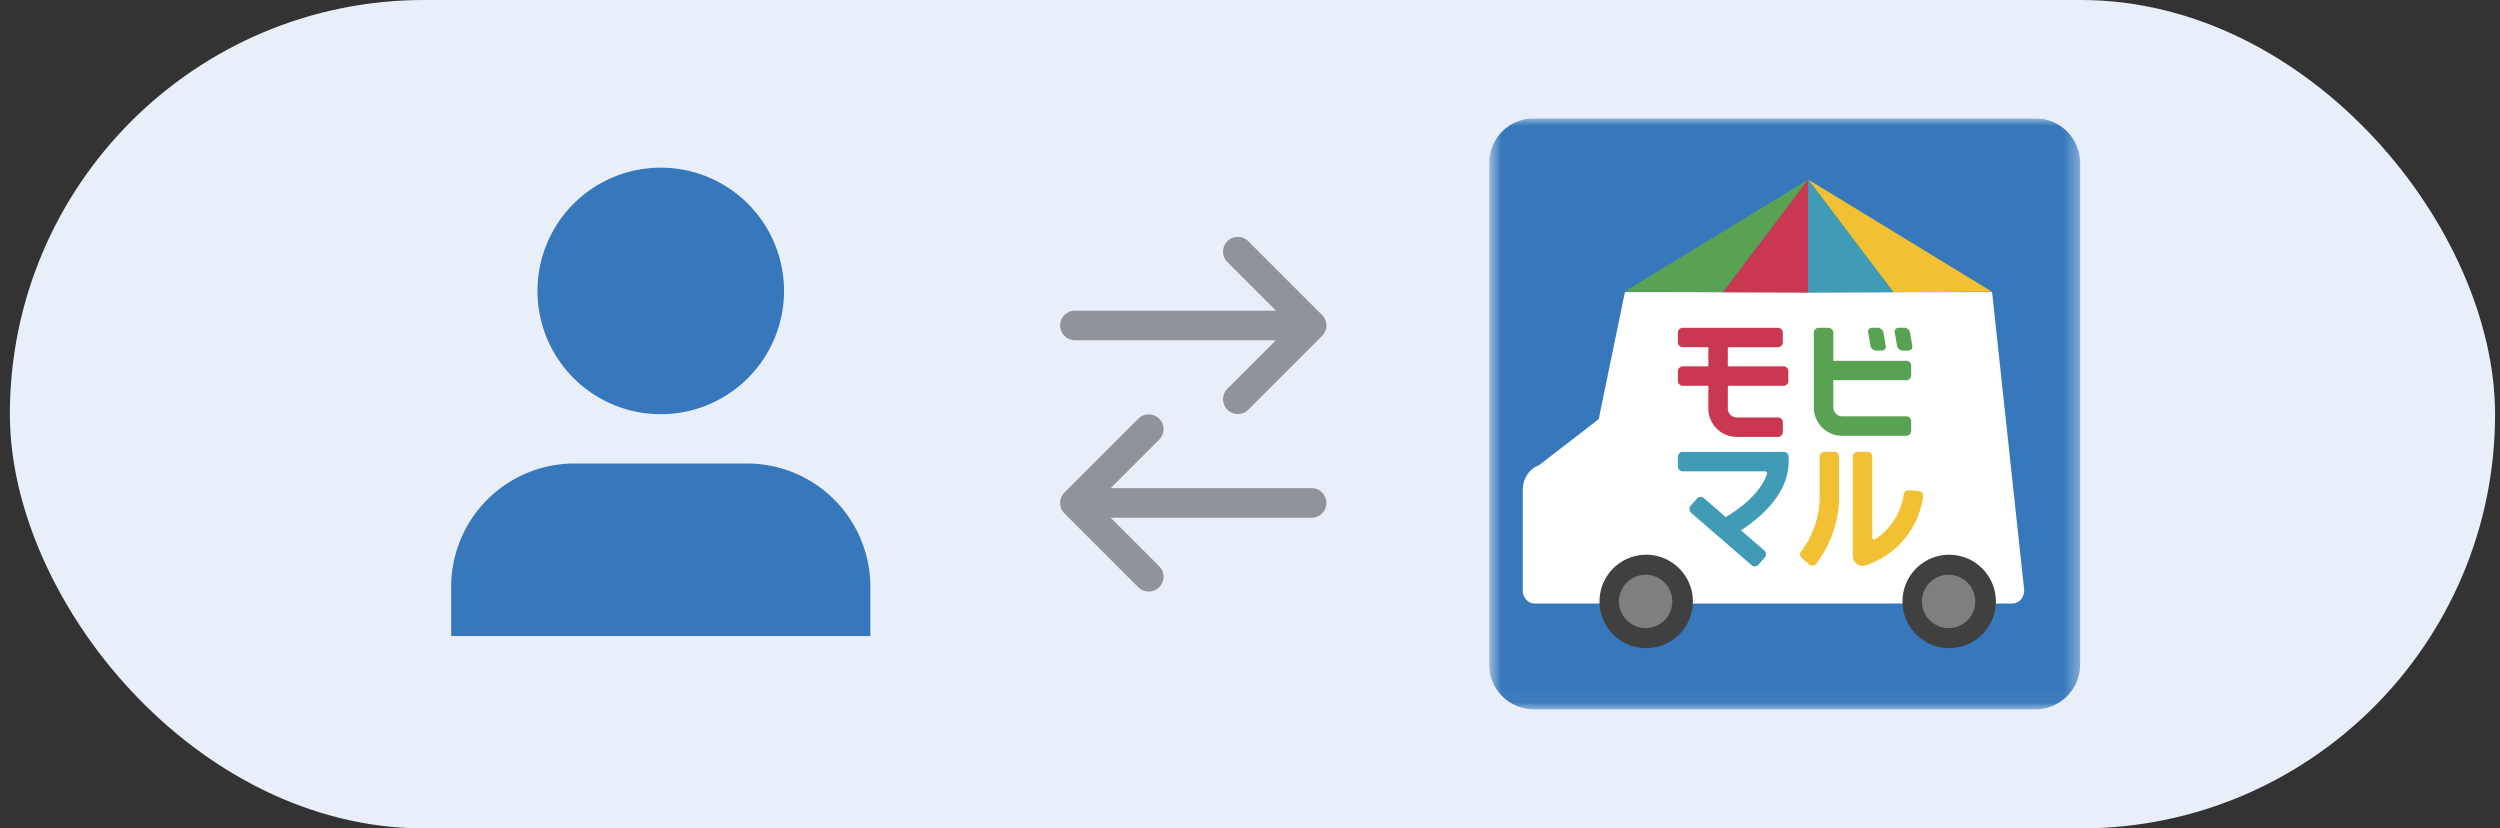 <svg fill="none" height="56" width="169" xmlns="http://www.w3.org/2000/svg" xmlns:xlink="http://www.w3.org/1999/xlink"><rect width="100%" height="100%" fill="#333333" stroke="none"/><clipPath id="a"><path d="m100.667 8h40v40h-40z"/></clipPath><mask id="b" height="40" maskUnits="userSpaceOnUse" width="41" x="100" y="8"><path d="m140.617 8h-39.95v39.95h39.95z" fill="#fff"/></mask><rect fill="#e9eff8" height="56" rx="28" width="168" x=".667"/><path d="m36.334 19.667a8.333 8.333 0 1 1 16.666 0 8.333 8.333 0 0 1 -16.666 0zm-5.834 20a8.333 8.333 0 0 1 8.334-8.334h11.666a8.333 8.333 0 0 1 8.334 8.334v3.333h-28.334z" fill="#3778bc"/><path d="m82.96 17.707a1 1 0 0 1 1.414-1.414l5 5a1 1 0 0 1 0 1.414l-5 5a1 1 0 0 1 -1.414-1.414l3.293-3.293h-13.586a1 1 0 1 1 0-2h13.586zm-4.586 12a1 1 0 0 0 -1.414-1.414l-5 5a1 1 0 0 0 0 1.414l5 5a1 1 0 0 0 1.414-1.414l-3.294-3.293h13.586a1 1 0 1 0 0-2h-13.586l3.293-3.293z" fill="#000" fill-opacity=".38"/><g clip-path="url(#a)"><g mask="url(#b)"><path d="m137.591 8h-33.898a3.026 3.026 0 0 0 -3.026 3.026v33.898a3.026 3.026 0 0 0 3.026 3.026h33.898a3.026 3.026 0 0 0 3.026-3.026v-33.898a3.026 3.026 0 0 0 -3.026-3.026z" fill="#3778bc"/><path d="m108.074 28.33 1.77-8.58h24.821l2.171 20.148c.005.495-.354.9-.8.9h-32.299c-.442 0-.799-.398-.799-.889v-6.792c0-.757.439-1.427 1.089-1.66l4.047-3.125z" fill="#fff"/><path d="m131.685 43.812a3.156 3.156 0 1 0 0-6.31 3.156 3.156 0 0 0 0 6.31zm-20.482 0a3.156 3.156 0 1 0 0-6.31 3.156 3.156 0 0 0 0 6.31z" fill="#404040"/><path d="m116.8 24.765v-1.292h3.387a.332.332 0 0 0 .332-.331v-.653a.332.332 0 0 0 -.332-.331h-6.43a.331.331 0 0 0 -.331.331v.653c0 .182.148.331.331.331h1.728v1.292h-1.728a.331.331 0 0 0 -.331.332v.652c0 .183.148.332.331.332h1.728v1.538c0 1.058.859 1.916 1.917 1.916h2.785a.332.332 0 0 0 .332-.331v-.652a.332.332 0 0 0 -.332-.332h-2.785a.602.602 0 0 1 -.601-.601v-1.539h3.763a.331.331 0 0 0 .331-.332v-.652a.33.33 0 0 0 -.331-.332h-3.764z" fill="#ca3750"/><path d="m120.916 31.202v-.325a.331.331 0 0 0 -.331-.332h-6.829a.331.331 0 0 0 -.331.332v.652c0 .183.147.332.331.332h5.568c.092 0 .155.09.125.177-.268.766-.978 1.837-2.792 2.914l-1.478-1.281a.332.332 0 0 0 -.467.033l-.428.493a.332.332 0 0 0 .034.467l4.087 3.542c.138.12.348.104.467-.033l.427-.494a.333.333 0 0 0 -.033-.467l-1.573-1.362c1.355-.885 3.222-2.494 3.222-4.646z" fill="#409cb6"/><path d="m122.294 38.153-.492-.43a.33.33 0 0 1 -.046-.448c.778-1.007 1.251-2.374 1.251-3.646v-2.756c0-.182.148-.331.332-.331h.652c.183 0 .332.147.332.331v2.756c0 1.561-.587 3.244-1.548 4.477a.333.333 0 0 1 -.481.047zm2.957-.56v-6.72c0-.184.147-.333.331-.333h.652c.183 0 .332.148.332.332v5.466c0 .105.117.169.205.112a4.405 4.405 0 0 0 1.923-3.031.33.33 0 0 1 .353-.28l.652.051c.19.015.329.188.303.377a5.716 5.716 0 0 1 -3.886 4.65.658.658 0 0 1 -.863-.626z" fill="#f1c033"/><path d="m128.864 25.704a.332.332 0 0 0 .332-.331v-.653a.332.332 0 0 0 -.332-.331h-4.934v-1.9a.332.332 0 0 0 -.332-.331h-.652a.331.331 0 0 0 -.331.331v5.053c0 1.058.858 1.916 1.916 1.916h4.333a.332.332 0 0 0 .332-.331v-.652a.332.332 0 0 0 -.332-.332h-4.333a.602.602 0 0 1 -.601-.601v-1.839h4.934z" fill="#59a153"/><path d="m127.202 23.7h-.37a.412.412 0 0 1 -.39-.332l-.155-.883c-.033-.183.089-.332.273-.332h.37c.183 0 .358.148.39.332l.156.883c.032.182-.09.331-.274.331zm1.798 0h-.37a.414.414 0 0 1 -.391-.332l-.155-.883c-.032-.183.09-.332.273-.332h.371c.182 0 .357.148.39.332l.155.883c.032.182-.089.331-.273.331zm-6.767-11.562-12.428 7.583 6.668.034z" fill="#59a153"/><path d="m116.473 19.755 5.76.03v-7.647z" fill="#ca3750"/><path d="m122.233 12.138 12.429 7.583-6.669.034z" fill="#f1c033"/><path d="m127.993 19.755-5.76.03v-7.647z" fill="#409cb6"/><path d="m111.203 42.458a1.802 1.802 0 1 0 0-3.603 1.802 1.802 0 0 0 0 3.603zm20.482 0a1.802 1.802 0 1 0 0-3.603 1.802 1.802 0 0 0 0 3.603z" fill="#7f7f7f"/></g></g></svg>